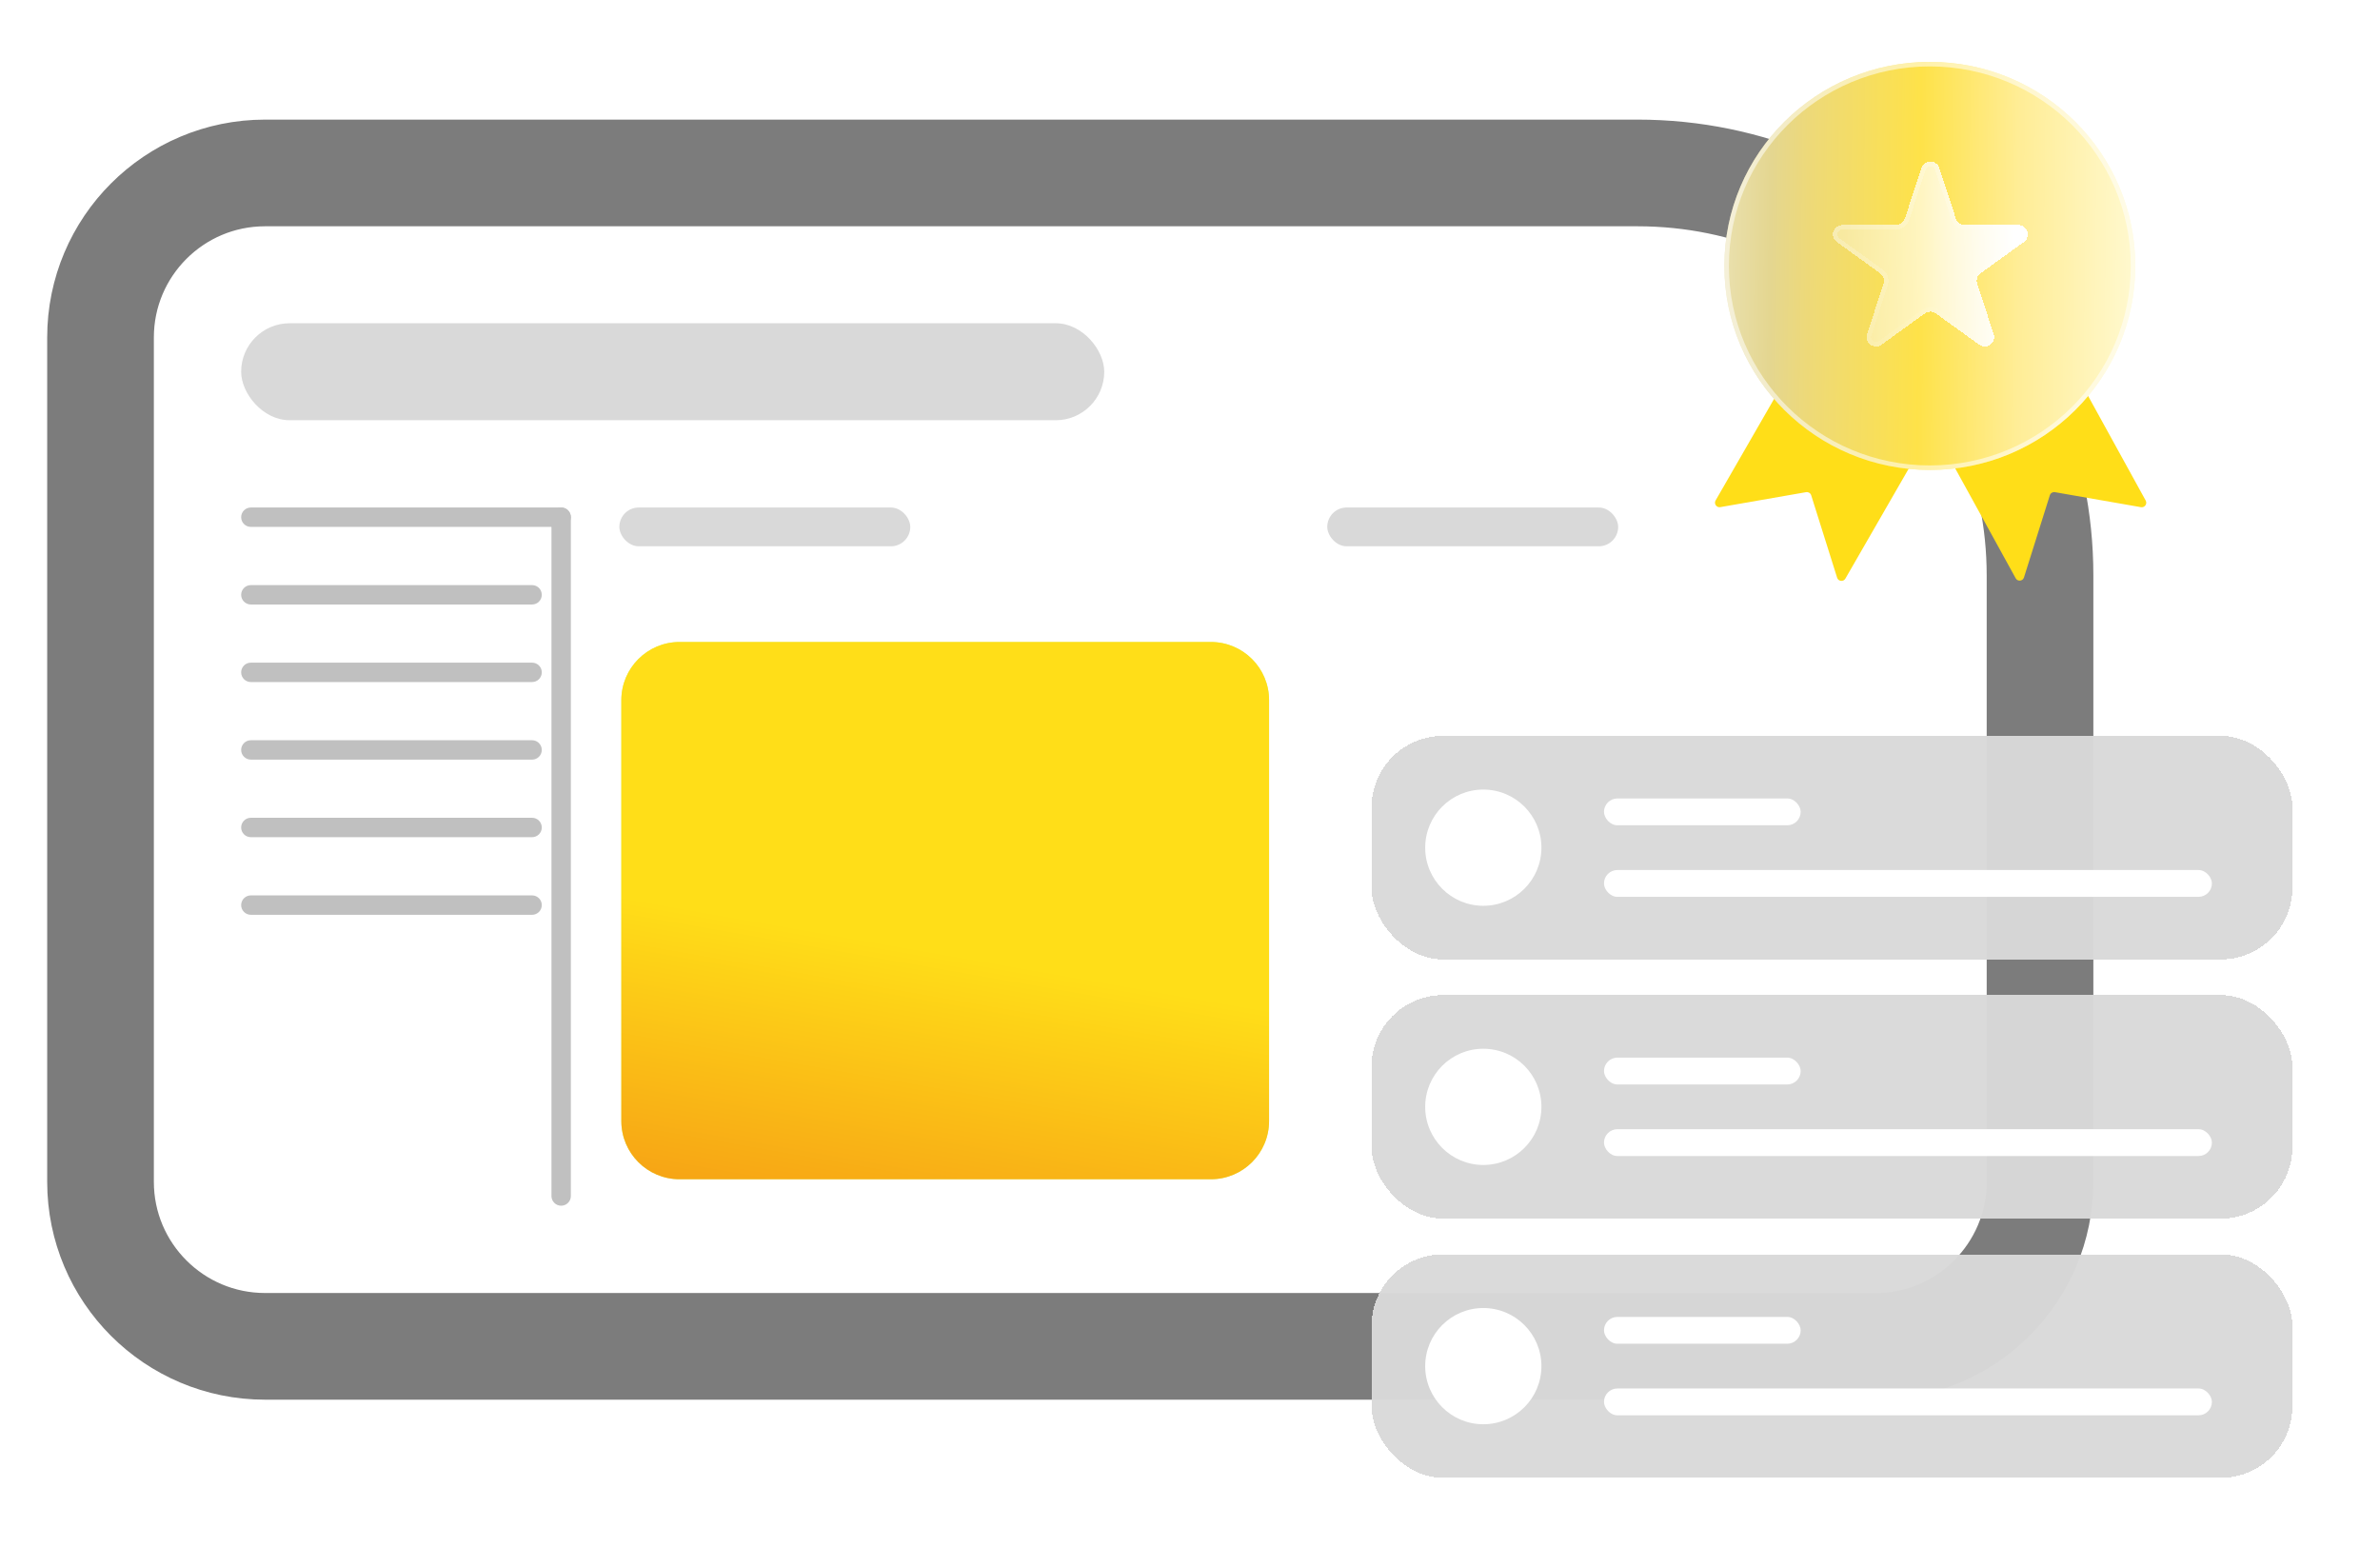 <svg width="300" height="195" viewBox="0 0 300 195" fill="none" xmlns="http://www.w3.org/2000/svg">
<path d="M206.417 21.8H33.413C21.958 21.8 12.671 31.087 12.671 42.542V148.966C12.671 160.421 21.958 169.707 33.413 169.707H236.404C247.86 169.707 257.146 160.421 257.146 148.966V72.529C257.146 44.512 234.434 21.8 206.417 21.8Z" fill="white" stroke="#7C7C7C" stroke-width="13.446"/>
<rect x="30.398" y="40.746" width="108.791" height="12.224" rx="6.112" fill="#D9D9D9"/>
<path fill-rule="evenodd" clip-rule="evenodd" d="M70.734 63.971C71.409 63.971 71.957 64.518 71.957 65.193V150.759C71.957 151.434 71.409 151.981 70.734 151.981C70.059 151.981 69.512 151.434 69.512 150.759V65.193C69.512 64.518 70.059 63.971 70.734 63.971Z" fill="#C0C0C0"/>
<path fill-rule="evenodd" clip-rule="evenodd" d="M30.398 74.974C30.398 74.299 30.946 73.752 31.621 73.752H67.07C67.745 73.752 68.292 74.299 68.292 74.974C68.292 75.649 67.745 76.197 67.07 76.197H31.621C30.946 76.197 30.398 75.649 30.398 74.974Z" fill="#C0C0C0"/>
<path fill-rule="evenodd" clip-rule="evenodd" d="M30.398 84.75C30.398 84.075 30.946 83.527 31.621 83.527H67.07C67.745 83.527 68.292 84.075 68.292 84.75C68.292 85.425 67.745 85.972 67.07 85.972H31.621C30.946 85.972 30.398 85.425 30.398 84.75Z" fill="#C0C0C0"/>
<path fill-rule="evenodd" clip-rule="evenodd" d="M30.398 94.529C30.398 93.854 30.946 93.307 31.621 93.307H67.07C67.745 93.307 68.292 93.854 68.292 94.529C68.292 95.204 67.745 95.751 67.07 95.751H31.621C30.946 95.751 30.398 95.204 30.398 94.529Z" fill="#C0C0C0"/>
<path fill-rule="evenodd" clip-rule="evenodd" d="M30.398 104.304C30.398 103.629 30.946 103.082 31.621 103.082H67.07C67.745 103.082 68.292 103.629 68.292 104.304C68.292 104.98 67.745 105.527 67.07 105.527H31.621C30.946 105.527 30.398 104.98 30.398 104.304Z" fill="#C0C0C0"/>
<path fill-rule="evenodd" clip-rule="evenodd" d="M30.398 114.088C30.398 113.413 30.946 112.865 31.621 112.865H67.07C67.745 112.865 68.292 113.413 68.292 114.088C68.292 114.763 67.745 115.31 67.07 115.31H31.621C30.946 115.31 30.398 114.763 30.398 114.088Z" fill="#C0C0C0"/>
<path fill-rule="evenodd" clip-rule="evenodd" d="M30.398 65.193C30.398 64.518 30.946 63.971 31.621 63.971H70.737C71.412 63.971 71.959 64.518 71.959 65.193C71.959 65.868 71.412 66.415 70.737 66.415H31.621C30.946 66.415 30.398 65.868 30.398 65.193Z" fill="#C0C0C0"/>
<path d="M159.966 88.258C159.966 84.207 156.682 80.924 152.632 80.924H85.655C81.604 80.924 78.32 84.207 78.32 88.258V141.309C78.32 145.36 81.604 148.644 85.654 148.644H152.632C156.682 148.644 159.966 145.36 159.966 141.309V88.258Z" fill="#DBF86E"/>
<path d="M159.966 88.258C159.966 84.207 156.682 80.924 152.632 80.924H85.655C81.604 80.924 78.32 84.207 78.32 88.258V141.309C78.32 145.36 81.604 148.644 85.654 148.644H152.632C156.682 148.644 159.966 145.36 159.966 141.309V88.258Z" fill="url(#paint0_linear_1296_43955)"/>
<rect x="78.07" y="63.971" width="36.671" height="4.889" rx="2.445" fill="#D9D9D9"/>
<rect x="167.301" y="63.971" width="36.671" height="4.889" rx="2.445" fill="#D9D9D9"/>
<g filter="url(#filter0_d_1296_43955)">
<rect x="172.885" y="92.762" width="116.068" height="28.172" rx="9.015" fill="#D9D9D9" fill-opacity="0.97" shape-rendering="crispEdges"/>
</g>
<rect x="202.184" y="100.646" width="24.791" height="3.381" rx="1.69" fill="white"/>
<rect x="202.184" y="109.666" width="76.627" height="3.381" rx="1.69" fill="white"/>
<circle cx="186.971" cy="106.85" r="7.325" fill="white"/>
<g filter="url(#filter1_d_1296_43955)">
<rect x="172.885" y="125.432" width="116.068" height="28.172" rx="9.015" fill="#D9D9D9" fill-opacity="0.97" shape-rendering="crispEdges"/>
</g>
<rect x="202.184" y="133.316" width="24.791" height="3.381" rx="1.69" fill="white"/>
<rect x="202.184" y="142.336" width="76.627" height="3.381" rx="1.69" fill="white"/>
<circle cx="186.971" cy="139.52" r="7.325" fill="white"/>
<g filter="url(#filter2_d_1296_43955)">
<rect x="172.885" y="158.113" width="116.068" height="28.172" rx="9.015" fill="#D9D9D9" fill-opacity="0.97" shape-rendering="crispEdges"/>
</g>
<rect x="202.184" y="165.998" width="24.791" height="3.381" rx="1.69" fill="white"/>
<rect x="202.184" y="175.018" width="76.627" height="3.381" rx="1.69" fill="white"/>
<circle cx="186.971" cy="172.202" r="7.325" fill="white"/>
<path d="M241.294 19.603L216.252 63.079C216.011 63.498 216.368 64.009 216.844 63.925L227.659 62.038C227.94 61.989 228.215 62.156 228.301 62.429L231.571 72.824C231.72 73.297 232.361 73.367 232.609 72.937L257.624 29.507C257.779 29.239 257.691 28.896 257.426 28.735L242.084 19.401C241.81 19.234 241.453 19.326 241.294 19.603Z" fill="url(#paint1_linear_1296_43955)"/>
<path d="M245.932 18.528L270.466 63.094C270.697 63.513 270.34 64.013 269.869 63.931L259.025 62.038C258.743 61.989 258.469 62.156 258.383 62.429L255.123 72.79C254.972 73.269 254.322 73.334 254.08 72.894L229.591 28.412C229.444 28.145 229.534 27.809 229.795 27.65L245.136 18.316C245.414 18.147 245.775 18.244 245.932 18.528Z" fill="url(#paint2_linear_1296_43955)"/>
<g filter="url(#filter3_d_1296_43955)">
<path d="M243.256 58.546C257.56 58.546 269.156 47.032 269.156 32.828C269.156 18.625 257.56 7.111 243.256 7.111C228.951 7.111 217.355 18.625 217.355 32.828C217.355 47.032 228.951 58.546 243.256 58.546Z" fill="url(#paint3_linear_1296_43955)"/>
<path d="M268.871 32.828C268.871 46.872 257.404 58.261 243.256 58.261C229.107 58.261 217.641 46.872 217.641 32.828C217.641 18.785 229.107 7.396 243.256 7.396C257.404 7.396 268.871 18.785 268.871 32.828Z" stroke="white" stroke-opacity="0.53" stroke-width="0.57"/>
</g>
<g filter="url(#filter4_d_1296_43955)">
<path d="M244.456 21.183L246.54 27.549C246.617 27.786 246.769 27.993 246.972 28.14C247.176 28.287 247.421 28.366 247.672 28.366H254.414C255.568 28.366 256.047 29.832 255.114 30.505L249.66 34.44C249.456 34.587 249.305 34.794 249.227 35.032C249.15 35.269 249.15 35.525 249.227 35.763L251.31 42.129C251.667 43.218 250.411 44.124 249.477 43.451L244.023 39.516C243.82 39.37 243.575 39.291 243.323 39.291C243.072 39.291 242.827 39.37 242.623 39.516L237.169 43.451C236.236 44.124 234.979 43.218 235.336 42.129L237.419 35.763C237.497 35.525 237.497 35.269 237.419 35.032C237.341 34.794 237.19 34.587 236.986 34.44L231.532 30.505C230.599 29.832 231.079 28.366 232.232 28.366H238.974C239.225 28.366 239.47 28.287 239.674 28.14C239.877 27.993 240.029 27.786 240.107 27.549L242.19 21.183C242.547 20.093 244.1 20.093 244.456 21.183Z" fill="url(#paint4_linear_1296_43955)" shape-rendering="crispEdges"/>
<path d="M244.186 21.271L244.186 21.271L246.269 27.637C246.269 27.637 246.269 27.637 246.269 27.637C246.365 27.933 246.553 28.189 246.806 28.371C247.058 28.553 247.361 28.651 247.672 28.651C247.673 28.651 247.673 28.651 247.673 28.651H254.414C255.296 28.651 255.652 29.765 254.947 30.274L249.493 34.209C249.241 34.391 249.053 34.648 248.956 34.943C248.86 35.238 248.86 35.556 248.956 35.851C248.956 35.851 248.956 35.851 248.956 35.851L251.039 42.217C251.308 43.038 250.36 43.736 249.644 43.22L244.19 39.285L244.19 39.285C243.938 39.103 243.634 39.006 243.323 39.006C243.012 39.006 242.708 39.103 242.456 39.285L242.456 39.285L237.002 43.22C236.286 43.736 235.338 43.038 235.607 42.217L237.69 35.851C237.69 35.851 237.69 35.851 237.69 35.851C237.787 35.556 237.787 35.238 237.69 34.943C237.593 34.648 237.405 34.391 237.153 34.209L231.699 30.274C230.994 29.765 231.351 28.651 232.232 28.651H238.974H238.974C239.285 28.651 239.588 28.553 239.841 28.371C240.093 28.189 240.281 27.933 240.378 27.638L240.378 27.637L242.461 21.271C242.732 20.443 243.915 20.444 244.186 21.271Z" stroke="url(#paint5_linear_1296_43955)" stroke-width="0.57" shape-rendering="crispEdges"/>
</g>
<defs>
<filter id="filter0_d_1296_43955" x="169.618" y="89.495" width="122.602" height="34.705" filterUnits="userSpaceOnUse" color-interpolation-filters="sRGB">
<feFlood flood-opacity="0" result="BackgroundImageFix"/>
<feColorMatrix in="SourceAlpha" type="matrix" values="0 0 0 0 0 0 0 0 0 0 0 0 0 0 0 0 0 0 127 0" result="hardAlpha"/>
<feOffset/>
<feGaussianBlur stdDeviation="1.633"/>
<feComposite in2="hardAlpha" operator="out"/>
<feColorMatrix type="matrix" values="0 0 0 0 0 0 0 0 0 0 0 0 0 0 0 0 0 0 0.17 0"/>
<feBlend mode="normal" in2="BackgroundImageFix" result="effect1_dropShadow_1296_43955"/>
<feBlend mode="normal" in="SourceGraphic" in2="effect1_dropShadow_1296_43955" result="shape"/>
</filter>
<filter id="filter1_d_1296_43955" x="169.618" y="122.165" width="122.602" height="34.705" filterUnits="userSpaceOnUse" color-interpolation-filters="sRGB">
<feFlood flood-opacity="0" result="BackgroundImageFix"/>
<feColorMatrix in="SourceAlpha" type="matrix" values="0 0 0 0 0 0 0 0 0 0 0 0 0 0 0 0 0 0 127 0" result="hardAlpha"/>
<feOffset/>
<feGaussianBlur stdDeviation="1.633"/>
<feComposite in2="hardAlpha" operator="out"/>
<feColorMatrix type="matrix" values="0 0 0 0 0 0 0 0 0 0 0 0 0 0 0 0 0 0 0.17 0"/>
<feBlend mode="normal" in2="BackgroundImageFix" result="effect1_dropShadow_1296_43955"/>
<feBlend mode="normal" in="SourceGraphic" in2="effect1_dropShadow_1296_43955" result="shape"/>
</filter>
<filter id="filter2_d_1296_43955" x="169.618" y="154.847" width="122.602" height="34.705" filterUnits="userSpaceOnUse" color-interpolation-filters="sRGB">
<feFlood flood-opacity="0" result="BackgroundImageFix"/>
<feColorMatrix in="SourceAlpha" type="matrix" values="0 0 0 0 0 0 0 0 0 0 0 0 0 0 0 0 0 0 127 0" result="hardAlpha"/>
<feOffset/>
<feGaussianBlur stdDeviation="1.633"/>
<feComposite in2="hardAlpha" operator="out"/>
<feColorMatrix type="matrix" values="0 0 0 0 0 0 0 0 0 0 0 0 0 0 0 0 0 0 0.17 0"/>
<feBlend mode="normal" in2="BackgroundImageFix" result="effect1_dropShadow_1296_43955"/>
<feBlend mode="normal" in="SourceGraphic" in2="effect1_dropShadow_1296_43955" result="shape"/>
</filter>
<filter id="filter3_d_1296_43955" x="214.59" y="5.037" width="57.331" height="56.964" filterUnits="userSpaceOnUse" color-interpolation-filters="sRGB">
<feFlood flood-opacity="0" result="BackgroundImageFix"/>
<feColorMatrix in="SourceAlpha" type="matrix" values="0 0 0 0 0 0 0 0 0 0 0 0 0 0 0 0 0 0 127 0" result="hardAlpha"/>
<feOffset dy="0.691"/>
<feGaussianBlur stdDeviation="1.383"/>
<feComposite in2="hardAlpha" operator="out"/>
<feColorMatrix type="matrix" values="0 0 0 0 0 0 0 0 0 0 0 0 0 0 0 0 0 0 0.25 0"/>
<feBlend mode="normal" in2="BackgroundImageFix" result="effect1_dropShadow_1296_43955"/>
<feBlend mode="normal" in="SourceGraphic" in2="effect1_dropShadow_1296_43955" result="shape"/>
</filter>
<filter id="filter4_d_1296_43955" x="227.337" y="16.663" width="31.973" height="30.721" filterUnits="userSpaceOnUse" color-interpolation-filters="sRGB">
<feFlood flood-opacity="0" result="BackgroundImageFix"/>
<feColorMatrix in="SourceAlpha" type="matrix" values="0 0 0 0 0 0 0 0 0 0 0 0 0 0 0 0 0 0 127 0" result="hardAlpha"/>
<feOffset/>
<feGaussianBlur stdDeviation="1.851"/>
<feComposite in2="hardAlpha" operator="out"/>
<feColorMatrix type="matrix" values="0 0 0 0 0 0 0 0 0 0 0 0 0 0 0 0 0 0 0.1 0"/>
<feBlend mode="normal" in2="BackgroundImageFix" result="effect1_dropShadow_1296_43955"/>
<feBlend mode="normal" in="SourceGraphic" in2="effect1_dropShadow_1296_43955" result="shape"/>
</filter>
<linearGradient id="paint0_linear_1296_43955" x1="119.143" y1="80.924" x2="106.616" y2="152.387" gradientUnits="userSpaceOnUse">
<stop offset="0.532" stop-color="#FFDE18"/>
<stop offset="1" stop-color="#F7A515"/>
</linearGradient>
<linearGradient id="paint1_linear_1296_43955" x1="223.802" y1="69.1" x2="250.992" y2="9.69" gradientUnits="userSpaceOnUse">
<stop offset="0.532" stop-color="#FFDE18"/>
<stop offset="1" stop-color="#F7A515"/>
</linearGradient>
<linearGradient id="paint2_linear_1296_43955" x1="262.881" y1="69.099" x2="233.034" y2="9.975" gradientUnits="userSpaceOnUse">
<stop offset="0.532" stop-color="#FFDE18"/>
<stop offset="1" stop-color="#F7A515"/>
</linearGradient>
<linearGradient id="paint3_linear_1296_43955" x1="216.833" y1="29.085" x2="268.669" y2="29.649" gradientUnits="userSpaceOnUse">
<stop stop-color="#EAE1B1"/>
<stop offset="0.123" stop-color="#E4D690"/>
<stop offset="0.212" stop-color="#EDD979"/>
<stop offset="0.485" stop-color="#FEE249"/>
<stop offset="0.725" stop-color="#FFED96"/>
<stop offset="1" stop-color="#FFF8CD"/>
</linearGradient>
<linearGradient id="paint4_linear_1296_43955" x1="253.865" y1="25.796" x2="226.489" y2="26.525" gradientUnits="userSpaceOnUse">
<stop stop-color="white"/>
<stop offset="1" stop-color="white" stop-opacity="0.2"/>
</linearGradient>
<linearGradient id="paint5_linear_1296_43955" x1="234.95" y1="23.082" x2="249.642" y2="42.254" gradientUnits="userSpaceOnUse">
<stop stop-color="white" stop-opacity="0.25"/>
<stop offset="1" stop-color="white" stop-opacity="0"/>
</linearGradient>
</defs>
</svg>
